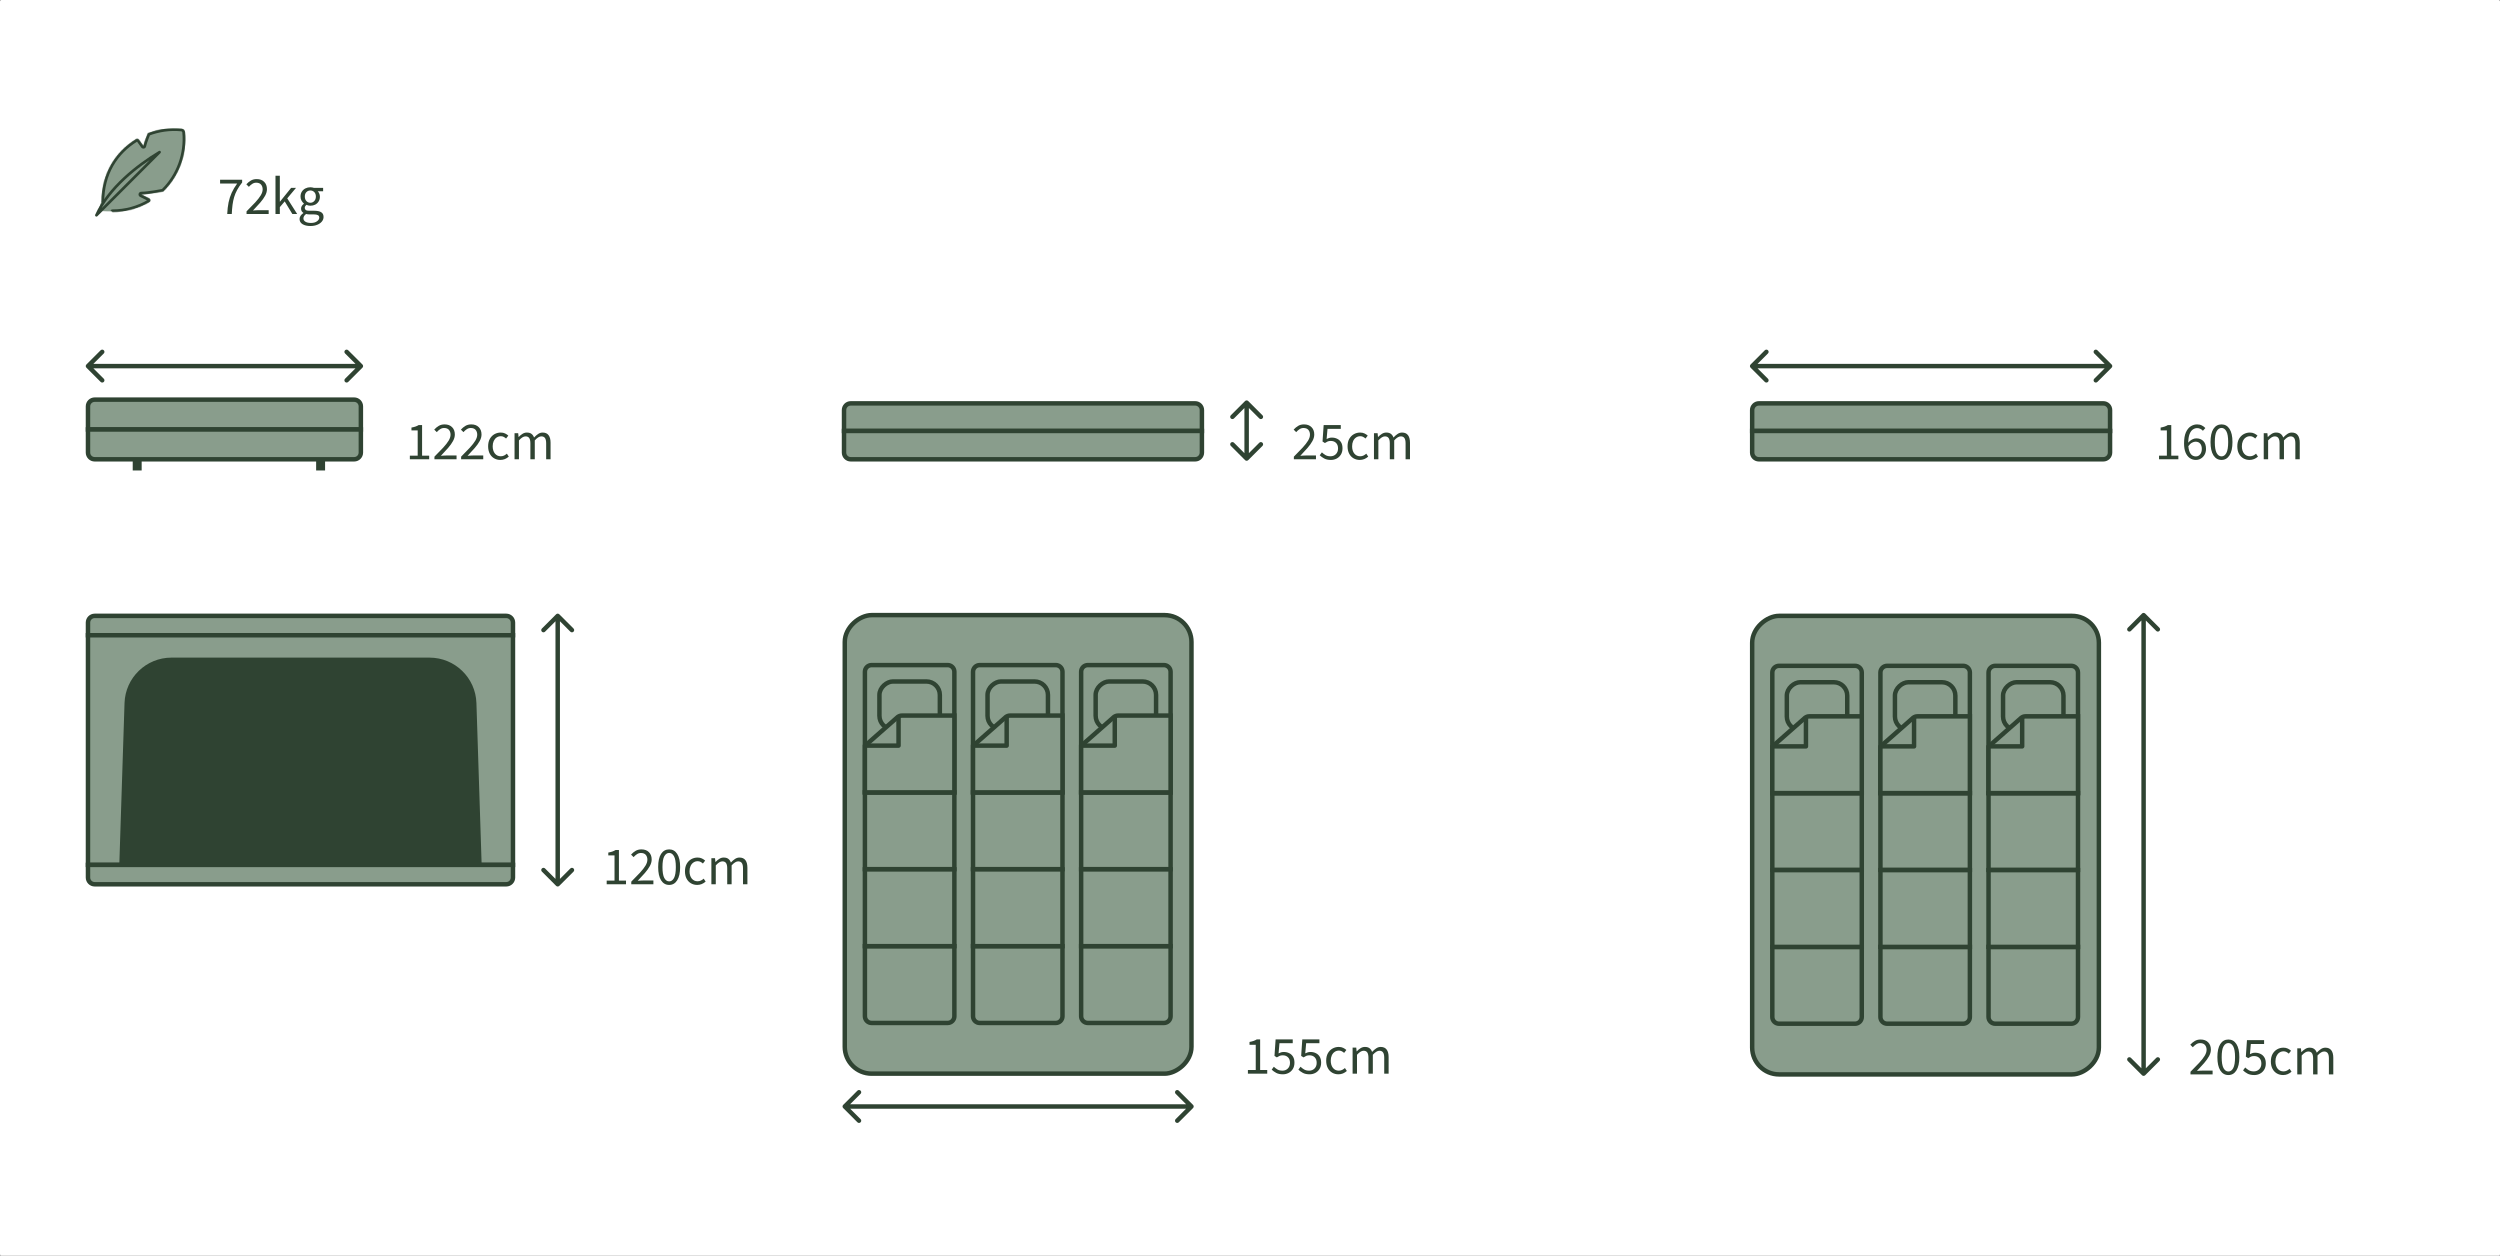<svg width="3353" height="1684" viewBox="0 0 3353 1684" fill="none" xmlns="http://www.w3.org/2000/svg">
<rect x="0" y="0" width="3353" height="1684" fill="#808080" stroke="none"/>
<rect width="3353" height="1684" rx="2" fill="white"/>
<path d="M1132 550C1132 545.029 1136.03 541 1141 541H1603C1607.97 541 1612 545.029 1612 550V578H1132V550Z" fill="#899D8C" stroke="#2F4332" stroke-width="6"/>
<path d="M1132 578H1612V607C1612 611.971 1607.97 616 1603 616H1141C1136.03 616 1132 611.971 1132 607V578Z" fill="#899D8C" stroke="#2F4332" stroke-width="6"/>
<path d="M1735.33 616V612.472C1739.93 607.864 1743.85 603.832 1747.06 600.376C1750.28 596.872 1752.73 593.728 1754.41 590.944C1756.09 588.112 1756.93 585.472 1756.93 583.024C1756.93 580.384 1756.21 578.224 1754.77 576.544C1753.33 574.864 1751.14 574.024 1748.21 574.024C1746.29 574.024 1744.52 574.576 1742.89 575.68C1741.25 576.736 1739.77 578.032 1738.42 579.568L1735.04 576.184C1736.96 574.072 1739 572.392 1741.16 571.144C1743.37 569.848 1745.96 569.2 1748.93 569.2C1753.21 569.2 1756.57 570.448 1759.01 572.944C1761.46 575.392 1762.69 578.656 1762.69 582.736C1762.69 585.616 1761.87 588.544 1760.24 591.52C1758.65 594.448 1756.45 597.544 1753.61 600.808C1750.83 604.024 1747.61 607.528 1743.97 611.32C1745.21 611.224 1746.51 611.128 1747.85 611.032C1749.2 610.936 1750.47 610.888 1751.67 610.888H1764.99V616H1735.33ZM1785.08 616.864C1781.43 616.864 1778.41 616.216 1776.01 614.92C1773.61 613.624 1771.62 612.184 1770.03 610.6L1772.91 606.712C1774.31 608.056 1775.91 609.28 1777.74 610.384C1779.56 611.44 1781.82 611.968 1784.51 611.968C1787.34 611.968 1789.71 611.032 1791.63 609.16C1793.6 607.24 1794.59 604.672 1794.59 601.456C1794.59 598.288 1793.7 595.816 1791.92 594.04C1790.15 592.264 1787.77 591.376 1784.79 591.376C1783.21 591.376 1781.84 591.616 1780.69 592.096C1779.59 592.576 1778.34 593.272 1776.95 594.184L1773.78 592.168L1775.29 570.064H1798.26V575.176H1780.47L1779.25 588.784C1780.35 588.208 1781.46 587.752 1782.56 587.416C1783.67 587.08 1784.91 586.912 1786.31 586.912C1788.95 586.912 1791.32 587.44 1793.43 588.496C1795.59 589.504 1797.32 591.064 1798.62 593.176C1799.91 595.288 1800.56 598 1800.56 601.312C1800.56 604.624 1799.82 607.456 1798.33 609.808C1796.89 612.112 1794.99 613.864 1792.64 615.064C1790.29 616.264 1787.77 616.864 1785.08 616.864ZM1823.75 616.864C1820.68 616.864 1817.9 616.144 1815.4 614.704C1812.9 613.264 1810.94 611.176 1809.5 608.44C1808.06 605.704 1807.34 602.416 1807.34 598.576C1807.34 594.64 1808.1 591.304 1809.64 588.568C1811.22 585.832 1813.29 583.744 1815.83 582.304C1818.42 580.864 1821.21 580.144 1824.18 580.144C1826.49 580.144 1828.46 580.552 1830.09 581.368C1831.77 582.184 1833.21 583.144 1834.41 584.248L1831.38 588.136C1830.38 587.224 1829.3 586.48 1828.14 585.904C1827.04 585.328 1825.79 585.04 1824.4 585.04C1822.29 585.04 1820.39 585.616 1818.71 586.768C1817.08 587.872 1815.78 589.456 1814.82 591.52C1813.91 593.536 1813.46 595.888 1813.46 598.576C1813.46 602.56 1814.44 605.8 1816.41 608.296C1818.42 610.744 1821.04 611.968 1824.26 611.968C1825.89 611.968 1827.4 611.632 1828.79 610.96C1830.18 610.24 1831.41 609.4 1832.46 608.44L1835.06 612.4C1833.47 613.792 1831.72 614.896 1829.8 615.712C1827.88 616.48 1825.86 616.864 1823.75 616.864ZM1842.76 616V581.008H1847.66L1848.16 586.048H1848.38C1849.92 584.368 1851.6 582.976 1853.42 581.872C1855.24 580.72 1857.19 580.144 1859.25 580.144C1861.94 580.144 1864.03 580.744 1865.52 581.944C1867.05 583.096 1868.18 584.728 1868.9 586.84C1870.72 584.872 1872.57 583.264 1874.44 582.016C1876.32 580.768 1878.31 580.144 1880.42 580.144C1884.02 580.144 1886.68 581.32 1888.41 583.672C1890.19 585.976 1891.08 589.36 1891.08 593.824V616H1885.17V594.616C1885.17 591.352 1884.64 588.976 1883.59 587.488C1882.53 586 1880.9 585.256 1878.69 585.256C1876.1 585.256 1873.17 587.056 1869.91 590.656V616H1864V594.616C1864 591.352 1863.48 588.976 1862.42 587.488C1861.36 586 1859.71 585.256 1857.45 585.256C1854.86 585.256 1851.93 587.056 1848.67 590.656V616H1842.76Z" fill="#2F4332"/>
<path d="M1669.88 617.121C1671.05 618.293 1672.95 618.293 1674.12 617.121L1693.21 598.029C1694.38 596.858 1694.38 594.958 1693.21 593.787C1692.04 592.615 1690.14 592.615 1688.97 593.787L1672 610.757L1655.03 593.787C1653.86 592.615 1651.96 592.615 1650.79 593.787C1649.62 594.958 1649.62 596.858 1650.79 598.029L1669.88 617.121ZM1674.12 537.879C1672.95 536.707 1671.05 536.707 1669.88 537.879L1650.79 556.971C1649.62 558.142 1649.62 560.042 1650.79 561.213C1651.96 562.385 1653.86 562.385 1655.03 561.213L1672 544.243L1688.97 561.213C1690.14 562.385 1692.04 562.385 1693.21 561.213C1694.38 560.042 1694.38 558.142 1693.21 556.971L1674.12 537.879ZM1675 615L1675 540L1669 540L1669 615L1675 615Z" fill="#2F4332"/>
<path d="M118 545C118 540.029 122.029 536 127 536H475C479.971 536 484 540.029 484 545V576H118V545Z" fill="#899D8C" stroke="#2F4332" stroke-width="6"/>
<path d="M118 576H484V607C484 611.971 479.971 616 475 616H127C122.029 616 118 611.971 118 607V576Z" fill="#899D8C" stroke="#2F4332" stroke-width="6"/>
<path d="M549.688 616V611.104H560.2V577.264H551.848V573.448C553.96 573.064 555.784 572.608 557.32 572.08C558.904 571.504 560.32 570.832 561.568 570.064H566.104V611.104H575.608V616H549.688ZM582.669 616V612.472C587.277 607.864 591.189 603.832 594.405 600.376C597.621 596.872 600.069 593.728 601.749 590.944C603.429 588.112 604.269 585.472 604.269 583.024C604.269 580.384 603.549 578.224 602.109 576.544C600.669 574.864 598.485 574.024 595.557 574.024C593.637 574.024 591.861 574.576 590.229 575.68C588.597 576.736 587.109 578.032 585.765 579.568L582.381 576.184C584.301 574.072 586.341 572.392 588.501 571.144C590.709 569.848 593.301 569.2 596.277 569.2C600.549 569.2 603.909 570.448 606.357 572.944C608.805 575.392 610.029 578.656 610.029 582.736C610.029 585.616 609.213 588.544 607.581 591.52C605.997 594.448 603.789 597.544 600.957 600.808C598.173 604.024 594.957 607.528 591.309 611.32C592.557 611.224 593.853 611.128 595.197 611.032C596.541 610.936 597.813 610.888 599.013 610.888H612.333V616H582.669ZM618.458 616V612.472C623.066 607.864 626.978 603.832 630.194 600.376C633.41 596.872 635.858 593.728 637.538 590.944C639.218 588.112 640.058 585.472 640.058 583.024C640.058 580.384 639.338 578.224 637.898 576.544C636.458 574.864 634.274 574.024 631.346 574.024C629.426 574.024 627.65 574.576 626.018 575.68C624.386 576.736 622.898 578.032 621.554 579.568L618.17 576.184C620.09 574.072 622.13 572.392 624.29 571.144C626.498 569.848 629.09 569.2 632.066 569.2C636.338 569.2 639.698 570.448 642.146 572.944C644.594 575.392 645.818 578.656 645.818 582.736C645.818 585.616 645.002 588.544 643.37 591.52C641.786 594.448 639.578 597.544 636.746 600.808C633.962 604.024 630.746 607.528 627.098 611.32C628.346 611.224 629.642 611.128 630.986 611.032C632.33 610.936 633.602 610.888 634.802 610.888H648.122V616H618.458ZM671.095 616.864C668.023 616.864 665.239 616.144 662.743 614.704C660.247 613.264 658.279 611.176 656.839 608.44C655.399 605.704 654.679 602.416 654.679 598.576C654.679 594.64 655.447 591.304 656.983 588.568C658.567 585.832 660.631 583.744 663.175 582.304C665.767 580.864 668.551 580.144 671.527 580.144C673.831 580.144 675.799 580.552 677.431 581.368C679.111 582.184 680.551 583.144 681.751 584.248L678.727 588.136C677.719 587.224 676.639 586.48 675.487 585.904C674.383 585.328 673.135 585.04 671.743 585.04C669.631 585.04 667.735 585.616 666.055 586.768C664.423 587.872 663.127 589.456 662.167 591.52C661.255 593.536 660.799 595.888 660.799 598.576C660.799 602.56 661.783 605.8 663.751 608.296C665.767 610.744 668.383 611.968 671.599 611.968C673.231 611.968 674.743 611.632 676.135 610.96C677.527 610.24 678.751 609.4 679.807 608.44L682.399 612.4C680.815 613.792 679.063 614.896 677.143 615.712C675.223 616.48 673.207 616.864 671.095 616.864ZM690.107 616V581.008H695.003L695.507 586.048H695.723C697.259 584.368 698.939 582.976 700.763 581.872C702.587 580.72 704.531 580.144 706.595 580.144C709.283 580.144 711.371 580.744 712.859 581.944C714.395 583.096 715.523 584.728 716.243 586.84C718.067 584.872 719.915 583.264 721.787 582.016C723.659 580.768 725.651 580.144 727.763 580.144C731.363 580.144 734.027 581.32 735.755 583.672C737.531 585.976 738.419 589.36 738.419 593.824V616H732.515V594.616C732.515 591.352 731.987 588.976 730.931 587.488C729.875 586 728.243 585.256 726.035 585.256C723.443 585.256 720.515 587.056 717.251 590.656V616H711.347V594.616C711.347 591.352 710.819 588.976 709.763 587.488C708.707 586 707.051 585.256 704.795 585.256C702.203 585.256 699.275 587.056 696.011 590.656V616H690.107Z" fill="#2F4332"/>
<path d="M115.879 488.879C114.707 490.05 114.707 491.95 115.879 493.121L134.971 512.213C136.142 513.385 138.042 513.385 139.213 512.213C140.385 511.042 140.385 509.142 139.213 507.971L122.243 491L139.213 474.029C140.385 472.858 140.385 470.958 139.213 469.787C138.042 468.615 136.142 468.615 134.971 469.787L115.879 488.879ZM486.121 493.121C487.293 491.95 487.293 490.05 486.121 488.879L467.029 469.787C465.858 468.615 463.958 468.615 462.787 469.787C461.615 470.958 461.615 472.858 462.787 474.029L479.757 491L462.787 507.971C461.615 509.142 461.615 511.042 462.787 512.213C463.958 513.385 465.858 513.385 467.029 512.213L486.121 493.121ZM118 494L484 494L484 488L118 488L118 494Z" fill="#2F4332"/>
<line x1="184" y1="616" x2="184" y2="631" stroke="#2F4332" stroke-width="12"/>
<line x1="430" y1="616" x2="430" y2="631" stroke="#2F4332" stroke-width="12"/>
<rect x="1598" y="825" width="615" height="465" rx="36" transform="rotate(90 1598 825)" fill="#899D8C" stroke="#2F4332" stroke-width="6"/>
<path d="M1459.02 1372C1454.05 1372 1450.02 1367.97 1450.02 1363L1450.02 1269.03L1570 1269.03L1570 1363C1570 1367.97 1565.97 1372 1561 1372L1459.02 1372Z" fill="#899D8C" stroke="#2F4332" stroke-width="6"/>
<path d="M1450.02 1165.69L1450.02 1062.72L1570 1062.72L1570 1165.69L1450.02 1165.69Z" fill="#899D8C" stroke="#2F4332" stroke-width="6"/>
<path d="M1450.02 1268.99L1450.02 1166.02L1570 1166.02L1570 1268.99L1450.02 1268.99Z" fill="#899D8C" stroke="#2F4332" stroke-width="6"/>
<path d="M1561 892C1565.97 892 1570 896.029 1570 901L1570 1062.72L1450.02 1062.72L1450.02 901C1450.02 896.029 1454.05 892 1459.02 892L1561 892Z" fill="#899D8C" stroke="#2F4332" stroke-width="6"/>
<rect x="1469.49" y="978.006" width="64.004" height="81.026" rx="18" transform="rotate(-90 1469.49 978.006)" fill="#899D8C" stroke="#2F4332" stroke-width="6"/>
<path d="M1450.02 1062.72L1450.02 1000.31L1493.6 961.988C1495.25 960.543 1497.36 959.746 1499.55 959.746L1570 959.746L1570 1062.72L1450.02 1062.72Z" fill="#899D8C" stroke="#2F4332" stroke-width="6"/>
<path d="M1495.13 960.005L1495.13 1000.01L1450 1000.01" stroke="#2F4332" stroke-width="6" stroke-linejoin="round"/>
<path d="M1314.02 1372C1309.05 1372 1305.02 1367.97 1305.02 1363L1305.02 1269.03L1425 1269.03L1425 1363C1425 1367.97 1420.97 1372 1416 1372L1314.02 1372Z" fill="#899D8C" stroke="#2F4332" stroke-width="6"/>
<path d="M1305.02 1165.69L1305.02 1062.72L1425 1062.72L1425 1165.69L1305.02 1165.69Z" fill="#899D8C" stroke="#2F4332" stroke-width="6"/>
<path d="M1305.02 1268.99L1305.02 1166.02L1425 1166.02L1425 1268.99L1305.02 1268.99Z" fill="#899D8C" stroke="#2F4332" stroke-width="6"/>
<path d="M1416 892C1420.97 892 1425 896.029 1425 901L1425 1062.72L1305.02 1062.72L1305.02 901C1305.02 896.029 1309.05 892 1314.02 892L1416 892Z" fill="#899D8C" stroke="#2F4332" stroke-width="6"/>
<rect x="1324.49" y="978.006" width="64.004" height="81.026" rx="18" transform="rotate(-90 1324.49 978.006)" fill="#899D8C" stroke="#2F4332" stroke-width="6"/>
<path d="M1305.02 1062.72L1305.02 1000.31L1348.6 961.988C1350.25 960.543 1352.36 959.746 1354.55 959.746L1425 959.746L1425 1062.72L1305.02 1062.72Z" fill="#899D8C" stroke="#2F4332" stroke-width="6"/>
<path d="M1350.13 960.005L1350.13 1000.01L1305 1000.01" stroke="#2F4332" stroke-width="6" stroke-linejoin="round"/>
<path d="M1169.02 1372C1164.05 1372 1160.02 1367.97 1160.02 1363L1160.02 1269.03L1280 1269.03L1280 1363C1280 1367.97 1275.97 1372 1271 1372L1169.02 1372Z" fill="#899D8C" stroke="#2F4332" stroke-width="6"/>
<path d="M1160.02 1165.69L1160.02 1062.72L1280 1062.72L1280 1165.69L1160.02 1165.69Z" fill="#899D8C" stroke="#2F4332" stroke-width="6"/>
<path d="M1160.02 1268.99L1160.02 1166.02L1280 1166.02L1280 1268.99L1160.02 1268.99Z" fill="#899D8C" stroke="#2F4332" stroke-width="6"/>
<path d="M1271 892C1275.97 892 1280 896.029 1280 901L1280 1062.72L1160.02 1062.72L1160.02 901C1160.02 896.029 1164.05 892 1169.02 892L1271 892Z" fill="#899D8C" stroke="#2F4332" stroke-width="6"/>
<rect x="1179.49" y="978.006" width="64.004" height="81.026" rx="18" transform="rotate(-90 1179.49 978.006)" fill="#899D8C" stroke="#2F4332" stroke-width="6"/>
<path d="M1160.02 1062.72L1160.02 1000.31L1203.6 961.988C1205.25 960.543 1207.36 959.746 1209.55 959.746L1280 959.746L1280 1062.72L1160.02 1062.72Z" fill="#899D8C" stroke="#2F4332" stroke-width="6"/>
<path d="M1205.13 960.005L1205.13 1000.01L1160 1000.01" stroke="#2F4332" stroke-width="6" stroke-linejoin="round"/>
<path d="M1673.69 1440V1435.1H1684.2V1401.26H1675.85V1397.45C1677.96 1397.06 1679.78 1396.61 1681.32 1396.08C1682.9 1395.5 1684.32 1394.83 1685.57 1394.06H1690.1V1435.1H1699.61V1440H1673.69ZM1720.64 1440.86C1716.99 1440.86 1713.97 1440.22 1711.57 1438.92C1709.17 1437.62 1707.17 1436.18 1705.59 1434.6L1708.47 1430.71C1709.86 1432.06 1711.47 1433.28 1713.29 1434.38C1715.12 1435.44 1717.37 1435.97 1720.06 1435.97C1722.89 1435.97 1725.27 1435.03 1727.19 1433.16C1729.16 1431.24 1730.14 1428.67 1730.14 1425.46C1730.14 1422.29 1729.25 1419.82 1727.48 1418.04C1725.7 1416.26 1723.33 1415.38 1720.35 1415.38C1718.77 1415.38 1717.4 1415.62 1716.25 1416.1C1715.14 1416.58 1713.89 1417.27 1712.5 1418.18L1709.33 1416.17L1710.85 1394.06H1733.81V1399.18H1716.03L1714.81 1412.78C1715.91 1412.21 1717.01 1411.75 1718.12 1411.42C1719.22 1411.08 1720.47 1410.91 1721.86 1410.91C1724.5 1410.91 1726.88 1411.44 1728.99 1412.5C1731.15 1413.5 1732.88 1415.06 1734.17 1417.18C1735.47 1419.29 1736.12 1422 1736.12 1425.31C1736.12 1428.62 1735.37 1431.46 1733.89 1433.81C1732.45 1436.11 1730.55 1437.86 1728.2 1439.06C1725.85 1440.26 1723.33 1440.86 1720.64 1440.86ZM1756.43 1440.86C1752.78 1440.86 1749.75 1440.22 1747.35 1438.92C1744.95 1437.62 1742.96 1436.18 1741.38 1434.6L1744.26 1430.71C1745.65 1432.06 1747.26 1433.28 1749.08 1434.38C1750.91 1435.44 1753.16 1435.97 1755.85 1435.97C1758.68 1435.97 1761.06 1435.03 1762.98 1433.16C1764.95 1431.24 1765.93 1428.67 1765.93 1425.46C1765.93 1422.29 1765.04 1419.82 1763.27 1418.04C1761.49 1416.26 1759.11 1415.38 1756.14 1415.38C1754.55 1415.38 1753.19 1415.62 1752.03 1416.1C1750.93 1416.58 1749.68 1417.27 1748.29 1418.18L1745.12 1416.17L1746.63 1394.06H1769.6V1399.18H1751.82L1750.59 1412.78C1751.7 1412.21 1752.8 1411.75 1753.91 1411.42C1755.01 1411.08 1756.26 1410.91 1757.65 1410.91C1760.29 1410.91 1762.67 1411.44 1764.78 1412.5C1766.94 1413.5 1768.67 1415.06 1769.96 1417.18C1771.26 1419.29 1771.91 1422 1771.91 1425.31C1771.91 1428.62 1771.16 1431.46 1769.67 1433.81C1768.23 1436.11 1766.34 1437.86 1763.99 1439.06C1761.63 1440.26 1759.11 1440.86 1756.43 1440.86ZM1795.1 1440.86C1792.02 1440.86 1789.24 1440.14 1786.74 1438.7C1784.25 1437.26 1782.28 1435.18 1780.84 1432.44C1779.4 1429.7 1778.68 1426.42 1778.68 1422.58C1778.68 1418.64 1779.45 1415.3 1780.98 1412.57C1782.57 1409.83 1784.63 1407.74 1787.18 1406.3C1789.77 1404.86 1792.55 1404.14 1795.53 1404.14C1797.83 1404.14 1799.8 1404.55 1801.43 1405.37C1803.11 1406.18 1804.55 1407.14 1805.75 1408.25L1802.73 1412.14C1801.72 1411.22 1800.64 1410.48 1799.49 1409.9C1798.38 1409.33 1797.14 1409.04 1795.74 1409.04C1793.63 1409.04 1791.74 1409.62 1790.06 1410.77C1788.42 1411.87 1787.13 1413.46 1786.17 1415.52C1785.26 1417.54 1784.8 1419.89 1784.8 1422.58C1784.8 1426.56 1785.78 1429.8 1787.75 1432.3C1789.77 1434.74 1792.38 1435.97 1795.6 1435.97C1797.23 1435.97 1798.74 1435.63 1800.14 1434.96C1801.53 1434.24 1802.75 1433.4 1803.81 1432.44L1806.4 1436.4C1804.82 1437.79 1803.06 1438.9 1801.14 1439.71C1799.22 1440.48 1797.21 1440.86 1795.1 1440.86ZM1814.11 1440V1405.01H1819L1819.51 1410.05H1819.72C1821.26 1408.37 1822.94 1406.98 1824.76 1405.87C1826.59 1404.72 1828.53 1404.14 1830.6 1404.14C1833.28 1404.14 1835.37 1404.74 1836.86 1405.94C1838.4 1407.1 1839.52 1408.73 1840.24 1410.84C1842.07 1408.87 1843.92 1407.26 1845.79 1406.02C1847.66 1404.77 1849.65 1404.14 1851.76 1404.14C1855.36 1404.14 1858.03 1405.32 1859.76 1407.67C1861.53 1409.98 1862.42 1413.36 1862.42 1417.82V1440H1856.52V1418.62C1856.52 1415.35 1855.99 1412.98 1854.93 1411.49C1853.88 1410 1852.24 1409.26 1850.04 1409.26C1847.44 1409.26 1844.52 1411.06 1841.25 1414.66V1440H1835.35V1418.62C1835.35 1415.35 1834.82 1412.98 1833.76 1411.49C1832.71 1410 1831.05 1409.26 1828.8 1409.26C1826.2 1409.26 1823.28 1411.06 1820.01 1414.66V1440H1814.11Z" fill="#2F4332"/>
<path d="M1600.12 1486.12C1601.29 1484.95 1601.29 1483.05 1600.12 1481.88L1581.03 1462.79C1579.86 1461.62 1577.96 1461.62 1576.79 1462.79C1575.62 1463.96 1575.62 1465.86 1576.79 1467.03L1593.76 1484L1576.79 1500.97C1575.62 1502.14 1575.62 1504.04 1576.79 1505.21C1577.96 1506.38 1579.86 1506.38 1581.03 1505.21L1600.12 1486.12ZM1130.88 1481.88C1129.71 1483.05 1129.71 1484.95 1130.88 1486.12L1149.97 1505.21C1151.14 1506.38 1153.04 1506.38 1154.21 1505.21C1155.38 1504.04 1155.38 1502.14 1154.21 1500.97L1137.24 1484L1154.21 1467.03C1155.38 1465.86 1155.38 1463.96 1154.21 1462.79C1153.04 1461.62 1151.14 1461.62 1149.97 1462.79L1130.88 1481.88ZM1598 1481L1133 1481L1133 1487L1598 1487L1598 1481Z" fill="#2F4332"/>
<rect x="2815" y="826" width="615" height="465" rx="36" transform="rotate(90 2815 826)" fill="#899D8C" stroke="#2F4332" stroke-width="6"/>
<path d="M2872.88 1442.12C2874.05 1443.29 2875.95 1443.29 2877.12 1442.12L2896.21 1423.03C2897.38 1421.86 2897.38 1419.96 2896.21 1418.79C2895.04 1417.62 2893.14 1417.62 2891.97 1418.79L2875 1435.76L2858.03 1418.79C2856.86 1417.62 2854.96 1417.62 2853.79 1418.79C2852.62 1419.96 2852.62 1421.86 2853.79 1423.03L2872.88 1442.12ZM2877.12 822.879C2875.95 821.707 2874.05 821.707 2872.88 822.879L2853.79 841.971C2852.62 843.142 2852.62 845.042 2853.79 846.213C2854.96 847.385 2856.86 847.385 2858.03 846.213L2875 829.243L2891.97 846.213C2893.14 847.385 2895.04 847.385 2896.21 846.213C2897.38 845.042 2897.38 843.142 2896.21 841.971L2877.12 822.879ZM2878 1440L2878 825L2872 825L2872 1440L2878 1440Z" fill="#2F4332"/>
<path d="M2937.88 1441V1437.47C2942.49 1432.86 2946.4 1428.83 2949.62 1425.38C2952.83 1421.87 2955.28 1418.73 2956.96 1415.94C2958.64 1413.11 2959.48 1410.47 2959.48 1408.02C2959.48 1405.38 2958.76 1403.22 2957.32 1401.54C2955.88 1399.86 2953.7 1399.02 2950.77 1399.02C2948.85 1399.02 2947.07 1399.58 2945.44 1400.68C2943.81 1401.74 2942.32 1403.03 2940.98 1404.57L2937.59 1401.18C2939.51 1399.07 2941.55 1397.39 2943.71 1396.14C2945.92 1394.85 2948.51 1394.2 2951.49 1394.2C2955.76 1394.2 2959.12 1395.45 2961.57 1397.94C2964.02 1400.39 2965.24 1403.66 2965.24 1407.74C2965.24 1410.62 2964.42 1413.54 2962.79 1416.52C2961.21 1419.45 2959 1422.54 2956.17 1425.81C2953.38 1429.02 2950.17 1432.53 2946.52 1436.32C2947.77 1436.22 2949.06 1436.13 2950.41 1436.03C2951.75 1435.94 2953.02 1435.89 2954.22 1435.89H2967.54V1441H2937.88ZM2988.72 1441.86C2984.11 1441.86 2980.49 1439.8 2977.85 1435.67C2975.25 1431.5 2973.96 1425.57 2973.96 1417.89C2973.96 1410.16 2975.25 1404.28 2977.85 1400.25C2980.49 1396.22 2984.11 1394.2 2988.72 1394.2C2993.28 1394.2 2996.85 1396.22 2999.45 1400.25C3002.09 1404.28 3003.41 1410.16 3003.41 1417.89C3003.41 1425.57 3002.09 1431.5 2999.45 1435.67C2996.85 1439.8 2993.28 1441.86 2988.72 1441.86ZM2988.72 1437.11C2991.41 1437.11 2993.57 1435.6 2995.2 1432.58C2996.83 1429.5 2997.65 1424.61 2997.65 1417.89C2997.65 1411.17 2996.83 1406.34 2995.2 1403.42C2993.57 1400.44 2991.41 1398.95 2988.72 1398.95C2986.03 1398.95 2983.85 1400.44 2982.17 1403.42C2980.53 1406.34 2979.72 1411.17 2979.72 1417.89C2979.72 1424.61 2980.53 1429.5 2982.17 1432.58C2983.85 1435.6 2986.03 1437.11 2988.72 1437.11ZM3023.43 1441.86C3019.78 1441.86 3016.75 1441.22 3014.35 1439.92C3011.95 1438.62 3009.96 1437.18 3008.38 1435.6L3011.26 1431.71C3012.65 1433.06 3014.26 1434.28 3016.08 1435.38C3017.91 1436.44 3020.16 1436.97 3022.85 1436.97C3025.68 1436.97 3028.06 1436.03 3029.98 1434.16C3031.95 1432.24 3032.93 1429.67 3032.93 1426.46C3032.93 1423.29 3032.04 1420.82 3030.27 1419.04C3028.49 1417.26 3026.11 1416.38 3023.14 1416.38C3021.55 1416.38 3020.19 1416.62 3019.03 1417.1C3017.93 1417.58 3016.68 1418.27 3015.29 1419.18L3012.12 1417.17L3013.63 1395.06H3036.6V1400.18H3018.82L3017.59 1413.78C3018.7 1413.21 3019.8 1412.75 3020.91 1412.42C3022.01 1412.08 3023.26 1411.91 3024.65 1411.91C3027.29 1411.91 3029.67 1412.44 3031.78 1413.5C3033.94 1414.5 3035.67 1416.06 3036.96 1418.18C3038.26 1420.29 3038.91 1423 3038.91 1426.31C3038.91 1429.62 3038.16 1432.46 3036.67 1434.81C3035.23 1437.11 3033.34 1438.86 3030.99 1440.06C3028.63 1441.26 3026.11 1441.86 3023.43 1441.86ZM3062.1 1441.86C3059.02 1441.86 3056.24 1441.14 3053.74 1439.7C3051.25 1438.26 3049.28 1436.18 3047.84 1433.44C3046.4 1430.7 3045.68 1427.42 3045.68 1423.58C3045.68 1419.64 3046.45 1416.3 3047.98 1413.57C3049.57 1410.83 3051.63 1408.74 3054.18 1407.3C3056.77 1405.86 3059.55 1405.14 3062.53 1405.14C3064.83 1405.14 3066.8 1405.55 3068.43 1406.37C3070.11 1407.18 3071.55 1408.14 3072.75 1409.25L3069.73 1413.14C3068.72 1412.22 3067.64 1411.48 3066.49 1410.9C3065.38 1410.33 3064.14 1410.04 3062.74 1410.04C3060.63 1410.04 3058.74 1410.62 3057.06 1411.77C3055.42 1412.87 3054.13 1414.46 3053.17 1416.52C3052.26 1418.54 3051.8 1420.89 3051.8 1423.58C3051.8 1427.56 3052.78 1430.8 3054.75 1433.3C3056.77 1435.74 3059.38 1436.97 3062.6 1436.97C3064.23 1436.97 3065.74 1436.63 3067.14 1435.96C3068.53 1435.24 3069.75 1434.4 3070.81 1433.44L3073.4 1437.4C3071.82 1438.79 3070.06 1439.9 3068.14 1440.71C3066.22 1441.48 3064.21 1441.86 3062.1 1441.86ZM3081.11 1441V1406.01H3086L3086.51 1411.05H3086.72C3088.26 1409.37 3089.94 1407.98 3091.76 1406.87C3093.59 1405.72 3095.53 1405.14 3097.6 1405.14C3100.28 1405.14 3102.37 1405.74 3103.86 1406.94C3105.4 1408.1 3106.52 1409.73 3107.24 1411.84C3109.07 1409.87 3110.92 1408.26 3112.79 1407.02C3114.66 1405.77 3116.65 1405.14 3118.76 1405.14C3122.36 1405.14 3125.03 1406.32 3126.76 1408.67C3128.53 1410.98 3129.42 1414.36 3129.42 1418.82V1441H3123.52V1419.62C3123.52 1416.35 3122.99 1413.98 3121.93 1412.49C3120.88 1411 3119.24 1410.26 3117.04 1410.26C3114.44 1410.26 3111.52 1412.06 3108.25 1415.66V1441H3102.35V1419.62C3102.35 1416.35 3101.82 1413.98 3100.76 1412.49C3099.71 1411 3098.05 1410.26 3095.8 1410.26C3093.2 1410.26 3090.28 1412.06 3087.01 1415.66V1441H3081.11Z" fill="#2F4332"/>
<path d="M2676.02 1373C2671.05 1373 2667.02 1368.97 2667.02 1364L2667.02 1270.03L2787 1270.03L2787 1364C2787 1368.97 2782.97 1373 2778 1373L2676.02 1373Z" fill="#899D8C" stroke="#2F4332" stroke-width="6"/>
<path d="M2667.02 1166.69L2667.02 1063.72L2787 1063.72L2787 1166.69L2667.02 1166.69Z" fill="#899D8C" stroke="#2F4332" stroke-width="6"/>
<path d="M2667.02 1269.99L2667.02 1167.02L2787 1167.02L2787 1269.99L2667.02 1269.99Z" fill="#899D8C" stroke="#2F4332" stroke-width="6"/>
<path d="M2778 893C2782.97 893 2787 897.029 2787 902L2787 1063.72L2667.02 1063.72L2667.02 902C2667.02 897.029 2671.05 893 2676.02 893L2778 893Z" fill="#899D8C" stroke="#2F4332" stroke-width="6"/>
<rect x="2686.49" y="979.006" width="64.004" height="81.026" rx="18" transform="rotate(-90 2686.49 979.006)" fill="#899D8C" stroke="#2F4332" stroke-width="6"/>
<path d="M2667.02 1063.72L2667.02 1001.31L2710.6 962.988C2712.25 961.543 2714.36 960.746 2716.55 960.746L2787 960.746L2787 1063.72L2667.02 1063.72Z" fill="#899D8C" stroke="#2F4332" stroke-width="6"/>
<path d="M2712.13 961.005L2712.13 1001.01L2667 1001.01" stroke="#2F4332" stroke-width="6" stroke-linejoin="round"/>
<path d="M2531.02 1373C2526.05 1373 2522.02 1368.97 2522.02 1364L2522.02 1270.03L2642 1270.03L2642 1364C2642 1368.97 2637.97 1373 2633 1373L2531.02 1373Z" fill="#899D8C" stroke="#2F4332" stroke-width="6"/>
<path d="M2522.02 1166.69L2522.02 1063.72L2642 1063.72L2642 1166.69L2522.02 1166.69Z" fill="#899D8C" stroke="#2F4332" stroke-width="6"/>
<path d="M2522.02 1269.99L2522.02 1167.02L2642 1167.02L2642 1269.99L2522.02 1269.99Z" fill="#899D8C" stroke="#2F4332" stroke-width="6"/>
<path d="M2633 893C2637.97 893 2642 897.029 2642 902L2642 1063.72L2522.02 1063.72L2522.02 902C2522.02 897.029 2526.05 893 2531.02 893L2633 893Z" fill="#899D8C" stroke="#2F4332" stroke-width="6"/>
<rect x="2541.49" y="979.006" width="64.004" height="81.026" rx="18" transform="rotate(-90 2541.49 979.006)" fill="#899D8C" stroke="#2F4332" stroke-width="6"/>
<path d="M2522.02 1063.72L2522.02 1001.31L2565.6 962.988C2567.25 961.543 2569.36 960.746 2571.55 960.746L2642 960.746L2642 1063.72L2522.02 1063.72Z" fill="#899D8C" stroke="#2F4332" stroke-width="6"/>
<path d="M2567.13 961.005L2567.13 1001.01L2522 1001.01" stroke="#2F4332" stroke-width="6" stroke-linejoin="round"/>
<path d="M2386.02 1373C2381.05 1373 2377.02 1368.97 2377.02 1364L2377.02 1270.03L2497 1270.03L2497 1364C2497 1368.97 2492.97 1373 2488 1373L2386.02 1373Z" fill="#899D8C" stroke="#2F4332" stroke-width="6"/>
<path d="M2377.02 1166.69L2377.02 1063.72L2497 1063.72L2497 1166.69L2377.02 1166.69Z" fill="#899D8C" stroke="#2F4332" stroke-width="6"/>
<path d="M2377.02 1269.99L2377.02 1167.02L2497 1167.02L2497 1269.99L2377.02 1269.99Z" fill="#899D8C" stroke="#2F4332" stroke-width="6"/>
<path d="M2488 893C2492.97 893 2497 897.029 2497 902L2497 1063.72L2377.02 1063.72L2377.02 902C2377.02 897.029 2381.05 893 2386.02 893L2488 893Z" fill="#899D8C" stroke="#2F4332" stroke-width="6"/>
<rect x="2396.49" y="979.006" width="64.004" height="81.026" rx="18" transform="rotate(-90 2396.49 979.006)" fill="#899D8C" stroke="#2F4332" stroke-width="6"/>
<path d="M2377.02 1063.72L2377.02 1001.31L2420.6 962.988C2422.25 961.543 2424.36 960.746 2426.55 960.746L2497 960.746L2497 1063.72L2377.02 1063.72Z" fill="#899D8C" stroke="#2F4332" stroke-width="6"/>
<path d="M2422.13 961.005L2422.13 1001.01L2377 1001.01" stroke="#2F4332" stroke-width="6" stroke-linejoin="round"/>
<path d="M2350 550C2350 545.029 2354.03 541 2359 541H2821C2825.97 541 2830 545.029 2830 550V578H2350V550Z" fill="#899D8C" stroke="#2F4332" stroke-width="6"/>
<path d="M2350 578H2830V607C2830 611.971 2825.97 616 2821 616H2359C2354.03 616 2350 611.971 2350 607V578Z" fill="#899D8C" stroke="#2F4332" stroke-width="6"/>
<path d="M2895.69 616V611.104H2906.2V577.264H2897.85V573.448C2899.96 573.064 2901.78 572.608 2903.32 572.08C2904.9 571.504 2906.32 570.832 2907.57 570.064H2912.1V611.104H2921.61V616H2895.69ZM2944.58 592.384C2943.09 592.384 2941.49 592.864 2939.76 593.824C2938.03 594.784 2936.45 596.32 2935.01 598.432C2935.39 602.896 2936.42 606.304 2938.1 608.656C2939.83 611.008 2942.16 612.184 2945.09 612.184C2947.34 612.184 2949.24 611.272 2950.77 609.448C2952.31 607.576 2953.08 605.128 2953.08 602.104C2953.08 599.128 2952.36 596.776 2950.92 595.048C2949.53 593.272 2947.41 592.384 2944.58 592.384ZM2945.09 616.864C2942.11 616.864 2939.42 616.048 2937.02 614.416C2934.62 612.784 2932.73 610.336 2931.33 607.072C2929.94 603.76 2929.25 599.656 2929.25 594.76C2929.25 588.616 2930.06 583.672 2931.69 579.928C2933.37 576.184 2935.53 573.472 2938.17 571.792C2940.86 570.064 2943.72 569.2 2946.74 569.2C2949.24 569.2 2951.37 569.68 2953.15 570.64C2954.97 571.552 2956.53 572.704 2957.83 574.096L2954.52 577.768C2953.61 576.664 2952.48 575.8 2951.13 575.176C2949.79 574.504 2948.4 574.168 2946.96 574.168C2944.8 574.168 2942.83 574.792 2941.05 576.04C2939.28 577.24 2937.81 579.28 2936.66 582.16C2935.56 584.992 2934.96 588.832 2934.86 593.68C2936.3 591.904 2937.98 590.512 2939.9 589.504C2941.82 588.448 2943.72 587.92 2945.59 587.92C2949.57 587.92 2952.74 589.12 2955.09 591.52C2957.49 593.872 2958.69 597.4 2958.69 602.104C2958.69 605.032 2958.07 607.6 2956.82 609.808C2955.57 612.016 2953.92 613.744 2951.85 614.992C2949.84 616.24 2947.58 616.864 2945.09 616.864ZM2979.51 616.864C2974.9 616.864 2971.27 614.8 2968.63 610.672C2966.04 606.496 2964.75 600.568 2964.75 592.888C2964.75 585.16 2966.04 579.28 2968.63 575.248C2971.27 571.216 2974.9 569.2 2979.51 569.2C2984.07 569.2 2987.64 571.216 2990.23 575.248C2992.87 579.28 2994.19 585.16 2994.19 592.888C2994.19 600.568 2992.87 606.496 2990.23 610.672C2987.64 614.8 2984.07 616.864 2979.51 616.864ZM2979.51 612.112C2982.19 612.112 2984.35 610.6 2985.99 607.576C2987.62 604.504 2988.43 599.608 2988.43 592.888C2988.43 586.168 2987.62 581.344 2985.99 578.416C2984.35 575.44 2982.19 573.952 2979.51 573.952C2976.82 573.952 2974.63 575.44 2972.95 578.416C2971.32 581.344 2970.51 586.168 2970.51 592.888C2970.51 599.608 2971.32 604.504 2972.95 607.576C2974.63 610.6 2976.82 612.112 2979.51 612.112ZM3017.1 616.864C3014.02 616.864 3011.24 616.144 3008.74 614.704C3006.25 613.264 3004.28 611.176 3002.84 608.44C3001.4 605.704 3000.68 602.416 3000.68 598.576C3000.68 594.64 3001.45 591.304 3002.98 588.568C3004.57 585.832 3006.63 583.744 3009.18 582.304C3011.77 580.864 3014.55 580.144 3017.53 580.144C3019.83 580.144 3021.8 580.552 3023.43 581.368C3025.11 582.184 3026.55 583.144 3027.75 584.248L3024.73 588.136C3023.72 587.224 3022.64 586.48 3021.49 585.904C3020.38 585.328 3019.14 585.04 3017.74 585.04C3015.63 585.04 3013.74 585.616 3012.06 586.768C3010.42 587.872 3009.13 589.456 3008.17 591.52C3007.26 593.536 3006.8 595.888 3006.8 598.576C3006.8 602.56 3007.78 605.8 3009.75 608.296C3011.77 610.744 3014.38 611.968 3017.6 611.968C3019.23 611.968 3020.74 611.632 3022.14 610.96C3023.53 610.24 3024.75 609.4 3025.81 608.44L3028.4 612.4C3026.82 613.792 3025.06 614.896 3023.14 615.712C3021.22 616.48 3019.21 616.864 3017.1 616.864ZM3036.11 616V581.008H3041L3041.51 586.048H3041.72C3043.26 584.368 3044.94 582.976 3046.76 581.872C3048.59 580.72 3050.53 580.144 3052.6 580.144C3055.28 580.144 3057.37 580.744 3058.86 581.944C3060.4 583.096 3061.52 584.728 3062.24 586.84C3064.07 584.872 3065.92 583.264 3067.79 582.016C3069.66 580.768 3071.65 580.144 3073.76 580.144C3077.36 580.144 3080.03 581.32 3081.76 583.672C3083.53 585.976 3084.42 589.36 3084.42 593.824V616H3078.52V594.616C3078.52 591.352 3077.99 588.976 3076.93 587.488C3075.88 586 3074.24 585.256 3072.04 585.256C3069.44 585.256 3066.52 587.056 3063.25 590.656V616H3057.35V594.616C3057.35 591.352 3056.82 588.976 3055.76 587.488C3054.71 586 3053.05 585.256 3050.8 585.256C3048.2 585.256 3045.28 587.056 3042.01 590.656V616H3036.11Z" fill="#2F4332"/>
<path d="M2347.88 488.879C2346.71 490.05 2346.71 491.95 2347.88 493.121L2366.97 512.213C2368.14 513.385 2370.04 513.385 2371.21 512.213C2372.38 511.042 2372.38 509.142 2371.21 507.971L2354.24 491L2371.21 474.029C2372.38 472.858 2372.38 470.958 2371.21 469.787C2370.04 468.615 2368.14 468.615 2366.97 469.787L2347.88 488.879ZM2832.12 493.121C2833.29 491.95 2833.29 490.05 2832.12 488.879L2813.03 469.787C2811.86 468.615 2809.96 468.615 2808.79 469.787C2807.62 470.958 2807.62 472.858 2808.79 474.029L2825.76 491L2808.79 507.971C2807.62 509.142 2807.62 511.042 2808.79 512.213C2809.96 513.385 2811.86 513.385 2813.03 512.213L2832.12 493.121ZM2350 494L2830 494L2830 488L2350 488L2350 494Z" fill="#2F4332"/>
<path d="M304.744 287C305.032 281.24 305.632 276.08 306.544 271.52C307.504 266.912 308.896 262.592 310.72 258.56C312.592 254.48 315.04 250.352 318.064 246.176H295.168V241.064H324.76V244.736C322.024 248.192 319.792 251.528 318.064 254.744C316.336 257.912 314.992 261.128 314.032 264.392C313.072 267.608 312.352 271.064 311.872 274.76C311.392 278.456 311.056 282.536 310.864 287H304.744ZM330.669 287V283.472C335.277 278.864 339.189 274.832 342.405 271.376C345.621 267.872 348.069 264.728 349.749 261.944C351.429 259.112 352.269 256.472 352.269 254.024C352.269 251.384 351.549 249.224 350.109 247.544C348.669 245.864 346.485 245.024 343.557 245.024C341.637 245.024 339.861 245.576 338.229 246.68C336.597 247.736 335.109 249.032 333.765 250.568L330.381 247.184C332.301 245.072 334.341 243.392 336.501 242.144C338.709 240.848 341.301 240.2 344.277 240.2C348.549 240.2 351.909 241.448 354.357 243.944C356.805 246.392 358.029 249.656 358.029 253.736C358.029 256.616 357.213 259.544 355.581 262.52C353.997 265.448 351.789 268.544 348.957 271.808C346.173 275.024 342.957 278.528 339.309 282.32C340.557 282.224 341.853 282.128 343.197 282.032C344.541 281.936 345.813 281.888 347.013 281.888H360.333V287H330.669ZM369.482 287V235.736H375.314V270.44H375.53L390.434 252.008H396.986L385.25 266.048L398.57 287H392.09L381.866 270.152L375.314 277.784V287H369.482ZM416.235 303.128C411.963 303.128 408.483 302.312 405.795 300.68C403.107 299.048 401.763 296.72 401.763 293.696C401.763 292.208 402.219 290.768 403.131 289.376C404.043 288.032 405.291 286.832 406.875 285.776V285.488C406.011 284.96 405.267 284.216 404.643 283.256C404.067 282.296 403.779 281.144 403.779 279.8C403.779 278.312 404.187 277.016 405.003 275.912C405.819 274.808 406.683 273.944 407.595 273.32V273.032C406.443 272.072 405.387 270.776 404.427 269.144C403.515 267.512 403.059 265.664 403.059 263.6C403.059 261.056 403.659 258.848 404.859 256.976C406.059 255.104 407.667 253.664 409.683 252.656C411.699 251.648 413.883 251.144 416.235 251.144C417.195 251.144 418.107 251.24 418.971 251.432C419.835 251.576 420.579 251.768 421.203 252.008H433.371V256.544H426.171C426.987 257.312 427.659 258.344 428.187 259.64C428.763 260.888 429.051 262.256 429.051 263.744C429.051 266.24 428.475 268.4 427.323 270.224C426.171 272.048 424.635 273.464 422.715 274.472C420.795 275.432 418.635 275.912 416.235 275.912C414.363 275.912 412.611 275.504 410.979 274.688C410.355 275.216 409.827 275.816 409.395 276.488C408.963 277.112 408.747 277.904 408.747 278.864C408.747 279.968 409.179 280.88 410.043 281.6C410.955 282.32 412.587 282.68 414.939 282.68H421.707C425.787 282.68 428.835 283.352 430.851 284.696C432.915 285.992 433.947 288.104 433.947 291.032C433.947 293.192 433.227 295.184 431.787 297.008C430.347 298.832 428.307 300.296 425.667 301.4C423.027 302.552 419.883 303.128 416.235 303.128ZM416.235 271.952C418.251 271.952 419.979 271.208 421.419 269.72C422.907 268.184 423.651 266.144 423.651 263.6C423.651 261.056 422.931 259.064 421.491 257.624C420.051 256.184 418.299 255.464 416.235 255.464C414.171 255.464 412.419 256.184 410.979 257.624C409.539 259.064 408.819 261.056 408.819 263.6C408.819 266.144 409.539 268.184 410.979 269.72C412.467 271.208 414.219 271.952 416.235 271.952ZM417.099 299.024C420.459 299.024 423.147 298.28 425.163 296.792C427.179 295.352 428.187 293.72 428.187 291.896C428.187 290.264 427.563 289.136 426.315 288.512C425.115 287.888 423.387 287.576 421.131 287.576H415.083C414.411 287.576 413.667 287.528 412.851 287.432C412.083 287.336 411.315 287.192 410.547 287C409.299 287.912 408.387 288.872 407.811 289.88C407.235 290.888 406.947 291.896 406.947 292.904C406.947 294.776 407.835 296.264 409.611 297.368C411.435 298.472 413.931 299.024 417.099 299.024Z" fill="#2F4332"/>
<g clip-path="url(#clip0_52_751)">
<path d="M200.298 270.931C178.499 283.702 155.967 284.675 131.682 282.81L136.122 269.516C136.122 234.447 154.667 203.701 182.501 186.518C183.128 186.136 183.876 186.006 184.595 186.154C185.314 186.302 185.949 186.717 186.373 187.315L192.364 195.64C193.395 190.149 198.285 178.649 198.285 178.649C209.607 174.24 221.656 171.985 233.809 172C236.982 172 240.12 172.151 243.217 172.446C244.487 172.566 245.676 173.124 246.578 174.025C247.481 174.926 248.04 176.113 248.16 177.381C248.456 180.472 248.607 183.604 248.607 186.772C248.607 214.199 237.264 238.98 219.006 256.7C219.006 256.7 199.182 260.648 189.404 260.648L200.055 265.934C202.097 266.948 202.266 269.779 200.298 270.931Z" fill="#899D8C"/>
<mask id="path-66-inside-1_52_751" fill="white">
<path d="M150.919 284.489C168.281 284.516 185.334 279.896 200.306 271.109C202.275 269.954 202.113 267.118 200.067 266.103L189.413 260.807C199.193 260.807 219.022 256.849 219.022 256.849C240.184 236.282 250.94 206.614 248.181 177.391C248.062 176.12 247.503 174.93 246.6 174.027C245.697 173.125 244.508 172.566 243.236 172.447C227.977 170.987 212.587 173.115 198.296 178.661C198.296 178.661 193.405 190.182 192.374 195.682L186.381 187.343C185.957 186.744 185.321 186.329 184.601 186.18C183.882 186.031 183.134 186.16 182.506 186.541C154.665 203.636 136.118 232.27 136.118 271.168"/>
</mask>
<path d="M150.925 280.836C148.907 280.833 147.269 282.466 147.266 284.483C147.263 286.501 148.896 288.139 150.913 288.142L150.925 280.836ZM200.306 271.109L198.459 267.957L198.457 267.958L200.306 271.109ZM200.067 266.103L198.44 269.374L198.443 269.376L200.067 266.103ZM189.413 260.807V257.154C187.718 257.154 186.245 258.321 185.857 259.972C185.469 261.623 186.269 263.324 187.787 264.079L189.413 260.807ZM219.022 256.849L219.737 260.432C220.428 260.294 221.064 259.96 221.568 259.469L219.022 256.849ZM248.181 177.391L244.543 177.73L244.544 177.734L248.181 177.391ZM243.236 172.447L242.888 176.084L242.897 176.085L243.236 172.447ZM198.296 178.661L196.974 175.255C196.055 175.612 195.319 176.325 194.933 177.233L198.296 178.661ZM192.374 195.682L189.408 197.814C190.261 199.002 191.74 199.566 193.168 199.248C194.595 198.93 195.696 197.792 195.965 196.355L192.374 195.682ZM186.381 187.343L183.402 189.457C183.406 189.463 183.411 189.469 183.415 189.475L186.381 187.343ZM182.506 186.541L180.611 183.417C180.605 183.421 180.6 183.424 180.594 183.428L182.506 186.541ZM132.464 271.168C132.464 273.186 134.1 274.821 136.118 274.821C138.135 274.821 139.771 273.186 139.771 271.168H132.464ZM150.913 288.142C168.927 288.17 186.62 283.377 202.156 274.26L198.457 267.958C184.047 276.415 167.635 280.862 150.925 280.836L150.913 288.142ZM202.154 274.26C206.774 271.552 206.186 265.062 201.691 262.831L198.443 269.376C198.219 269.264 198.057 269.006 198.044 268.741C198.037 268.612 198.062 268.459 198.142 268.304C198.228 268.138 198.353 268.019 198.459 267.957L202.154 274.26ZM201.693 262.832L191.04 257.536L187.787 264.079L198.44 269.374L201.693 262.832ZM189.413 264.46C194.63 264.46 202.297 263.423 208.463 262.436C211.588 261.935 214.402 261.435 216.434 261.06C217.45 260.873 218.273 260.717 218.843 260.607C219.128 260.552 219.35 260.508 219.501 260.479C219.577 260.464 219.635 260.452 219.675 260.444C219.695 260.44 219.71 260.437 219.72 260.435C219.725 260.434 219.729 260.434 219.732 260.433C219.734 260.433 219.735 260.432 219.736 260.432C219.736 260.432 219.737 260.432 219.737 260.432C219.737 260.432 219.737 260.432 219.022 256.849C218.307 253.267 218.307 253.267 218.307 253.267C218.307 253.267 218.307 253.267 218.307 253.267C218.306 253.267 218.306 253.267 218.305 253.267C218.303 253.267 218.3 253.268 218.295 253.269C218.287 253.271 218.273 253.273 218.255 253.277C218.219 253.284 218.165 253.295 218.093 253.309C217.949 253.337 217.736 253.379 217.459 253.432C216.907 253.539 216.104 253.691 215.108 253.875C213.117 254.242 210.362 254.732 207.308 255.221C201.114 256.213 193.977 257.154 189.413 257.154V264.46ZM221.568 259.469C243.532 238.122 254.681 207.362 251.818 177.047L244.544 177.734C247.2 205.867 236.835 234.441 216.476 254.23L221.568 259.469ZM251.818 177.051C251.62 174.932 250.688 172.949 249.183 171.444L244.017 176.611C244.318 176.912 244.504 177.308 244.543 177.73L251.818 177.051ZM249.183 171.444C247.678 169.939 245.695 169.007 243.576 168.81L242.897 176.085C243.32 176.124 243.717 176.31 244.017 176.611L249.183 171.444ZM243.584 168.81C227.758 167.296 211.796 169.503 196.974 175.255L199.618 182.067C213.377 176.727 228.195 174.678 242.888 176.084L243.584 168.81ZM198.296 178.661C194.933 177.233 194.933 177.233 194.933 177.233C194.933 177.234 194.933 177.234 194.933 177.234C194.933 177.235 194.932 177.235 194.932 177.236C194.931 177.238 194.93 177.241 194.929 177.244C194.926 177.25 194.922 177.26 194.917 177.271C194.907 177.295 194.892 177.33 194.874 177.374C194.836 177.464 194.781 177.594 194.712 177.761C194.572 178.095 194.374 178.576 194.132 179.169C193.649 180.355 192.994 181.996 192.305 183.815C190.965 187.353 189.367 191.896 188.783 195.009L195.965 196.355C196.412 193.968 197.775 190.001 199.138 186.403C199.801 184.654 200.433 183.071 200.899 181.924C201.133 181.352 201.324 180.889 201.456 180.572C201.522 180.413 201.574 180.291 201.608 180.209C201.625 180.167 201.638 180.137 201.647 180.116C201.651 180.106 201.654 180.099 201.656 180.094C201.657 180.092 201.658 180.09 201.659 180.089C201.659 180.089 201.659 180.088 201.659 180.088C201.659 180.088 201.659 180.088 201.659 180.088C201.659 180.088 201.659 180.088 198.296 178.661ZM195.341 193.55L189.348 185.211L183.415 189.475L189.408 197.814L195.341 193.55ZM189.361 185.229C188.401 183.877 186.965 182.938 185.342 182.602L183.861 189.757C183.676 189.719 183.512 189.612 183.402 189.457L189.361 185.229ZM185.342 182.602C183.719 182.266 182.028 182.557 180.611 183.417L184.401 189.664C184.239 189.762 184.046 189.796 183.861 189.757L185.342 182.602ZM180.594 183.428C151.721 201.156 132.464 230.942 132.464 271.168H139.771C139.771 233.599 157.608 206.116 184.417 189.654L180.594 183.428Z" fill="#2F4332" mask="url(#path-66-inside-1_52_751)"/>
<path d="M213.974 204.049L129.344 288.68C137.395 270.704 151.036 253.863 166.998 239.018C181.646 225.395 198.181 213.517 213.974 204.049Z" stroke="#2F4332" stroke-width="3.653" stroke-linecap="round" stroke-linejoin="round"/>
</g>
<path d="M118 835C118 830.029 122.029 826 127 826H679C683.971 826 688 830.029 688 835V852H118V835Z" fill="#899D8C" stroke="#2F4332" stroke-width="6"/>
<path d="M118 852H688V1160H118V852Z" fill="#899D8C" stroke="#2F4332" stroke-width="6"/>
<path d="M170.012 943.062C171.058 910.696 197.598 885 229.981 885H576.019C608.402 885 634.942 910.696 635.988 943.062L643 1160H163L170.012 943.062Z" fill="#2F4332" stroke="#2F4332" stroke-width="6"/>
<path d="M118 1160H688V1177C688 1181.97 683.971 1186 679 1186H127C122.029 1186 118 1181.97 118 1177V1160Z" fill="#899D8C" stroke="#2F4332" stroke-width="6"/>
<path d="M813.688 1186V1181.1H824.2V1147.26H815.848V1143.45C817.96 1143.06 819.784 1142.61 821.32 1142.08C822.904 1141.5 824.32 1140.83 825.568 1140.06H830.104V1181.1H839.608V1186H813.688ZM846.669 1186V1182.47C851.277 1177.86 855.189 1173.83 858.405 1170.38C861.621 1166.87 864.069 1163.73 865.749 1160.94C867.429 1158.11 868.269 1155.47 868.269 1153.02C868.269 1150.38 867.549 1148.22 866.109 1146.54C864.669 1144.86 862.485 1144.02 859.557 1144.02C857.637 1144.02 855.861 1144.58 854.229 1145.68C852.597 1146.74 851.109 1148.03 849.765 1149.57L846.381 1146.18C848.301 1144.07 850.341 1142.39 852.501 1141.14C854.709 1139.85 857.301 1139.2 860.277 1139.2C864.549 1139.2 867.909 1140.45 870.357 1142.94C872.805 1145.39 874.029 1148.66 874.029 1152.74C874.029 1155.62 873.213 1158.54 871.581 1161.52C869.997 1164.45 867.789 1167.54 864.957 1170.81C862.173 1174.02 858.957 1177.53 855.309 1181.32C856.557 1181.22 857.853 1181.13 859.197 1181.03C860.541 1180.94 861.813 1180.89 863.013 1180.89H876.333V1186H846.669ZM897.506 1186.86C892.898 1186.86 889.274 1184.8 886.634 1180.67C884.042 1176.5 882.746 1170.57 882.746 1162.89C882.746 1155.16 884.042 1149.28 886.634 1145.25C889.274 1141.22 892.898 1139.2 897.506 1139.2C902.066 1139.2 905.642 1141.22 908.234 1145.25C910.874 1149.28 912.194 1155.16 912.194 1162.89C912.194 1170.57 910.874 1176.5 908.234 1180.67C905.642 1184.8 902.066 1186.86 897.506 1186.86ZM897.506 1182.11C900.194 1182.11 902.354 1180.6 903.986 1177.58C905.618 1174.5 906.434 1169.61 906.434 1162.89C906.434 1156.17 905.618 1151.34 903.986 1148.42C902.354 1145.44 900.194 1143.95 897.506 1143.95C894.818 1143.95 892.634 1145.44 890.954 1148.42C889.322 1151.34 888.506 1156.17 888.506 1162.89C888.506 1169.61 889.322 1174.5 890.954 1177.58C892.634 1180.6 894.818 1182.11 897.506 1182.11ZM935.095 1186.86C932.023 1186.86 929.239 1186.14 926.743 1184.7C924.247 1183.26 922.279 1181.18 920.839 1178.44C919.399 1175.7 918.679 1172.42 918.679 1168.58C918.679 1164.64 919.447 1161.3 920.983 1158.57C922.567 1155.83 924.631 1153.74 927.175 1152.3C929.767 1150.86 932.551 1150.14 935.527 1150.14C937.831 1150.14 939.799 1150.55 941.431 1151.37C943.111 1152.18 944.551 1153.14 945.751 1154.25L942.727 1158.14C941.719 1157.22 940.639 1156.48 939.487 1155.9C938.383 1155.33 937.135 1155.04 935.743 1155.04C933.631 1155.04 931.735 1155.62 930.055 1156.77C928.423 1157.87 927.127 1159.46 926.167 1161.52C925.255 1163.54 924.799 1165.89 924.799 1168.58C924.799 1172.56 925.783 1175.8 927.751 1178.3C929.767 1180.74 932.383 1181.97 935.599 1181.97C937.231 1181.97 938.743 1181.63 940.135 1180.96C941.527 1180.24 942.751 1179.4 943.807 1178.44L946.399 1182.4C944.815 1183.79 943.063 1184.9 941.143 1185.71C939.223 1186.48 937.207 1186.86 935.095 1186.86ZM954.107 1186V1151.01H959.003L959.507 1156.05H959.723C961.259 1154.37 962.939 1152.98 964.763 1151.87C966.587 1150.72 968.531 1150.14 970.595 1150.14C973.283 1150.14 975.371 1150.74 976.859 1151.94C978.395 1153.1 979.523 1154.73 980.243 1156.84C982.067 1154.87 983.915 1153.26 985.787 1152.02C987.659 1150.77 989.651 1150.14 991.763 1150.14C995.363 1150.14 998.027 1151.32 999.755 1153.67C1001.53 1155.98 1002.42 1159.36 1002.42 1163.82V1186H996.515V1164.62C996.515 1161.35 995.987 1158.98 994.931 1157.49C993.875 1156 992.243 1155.26 990.035 1155.26C987.443 1155.26 984.515 1157.06 981.251 1160.66V1186H975.347V1164.62C975.347 1161.35 974.819 1158.98 973.763 1157.49C972.707 1156 971.051 1155.26 968.795 1155.26C966.203 1155.26 963.275 1157.06 960.011 1160.66V1186H954.107Z" fill="#2F4332"/>
<path d="M750.121 823.879C748.95 822.707 747.05 822.707 745.879 823.879L726.787 842.971C725.615 844.142 725.615 846.042 726.787 847.213C727.958 848.385 729.858 848.385 731.029 847.213L748 830.243L764.971 847.213C766.142 848.385 768.042 848.385 769.213 847.213C770.385 846.042 770.385 844.142 769.213 842.971L750.121 823.879ZM745.879 1188.12C747.05 1189.29 748.95 1189.29 750.121 1188.12L769.213 1169.03C770.385 1167.86 770.385 1165.96 769.213 1164.79C768.042 1163.62 766.142 1163.62 764.971 1164.79L748 1181.76L731.029 1164.79C729.858 1163.62 727.958 1163.62 726.787 1164.79C725.615 1165.96 725.615 1167.86 726.787 1169.03L745.879 1188.12ZM745 826L745 1186L751 1186L751 826L745 826Z" fill="#2F4332"/>
<defs>
<clipPath id="clip0_52_751">
<rect width="137" height="121.778" fill="white" transform="translate(118 172)"/>
</clipPath>
</defs>
</svg>
